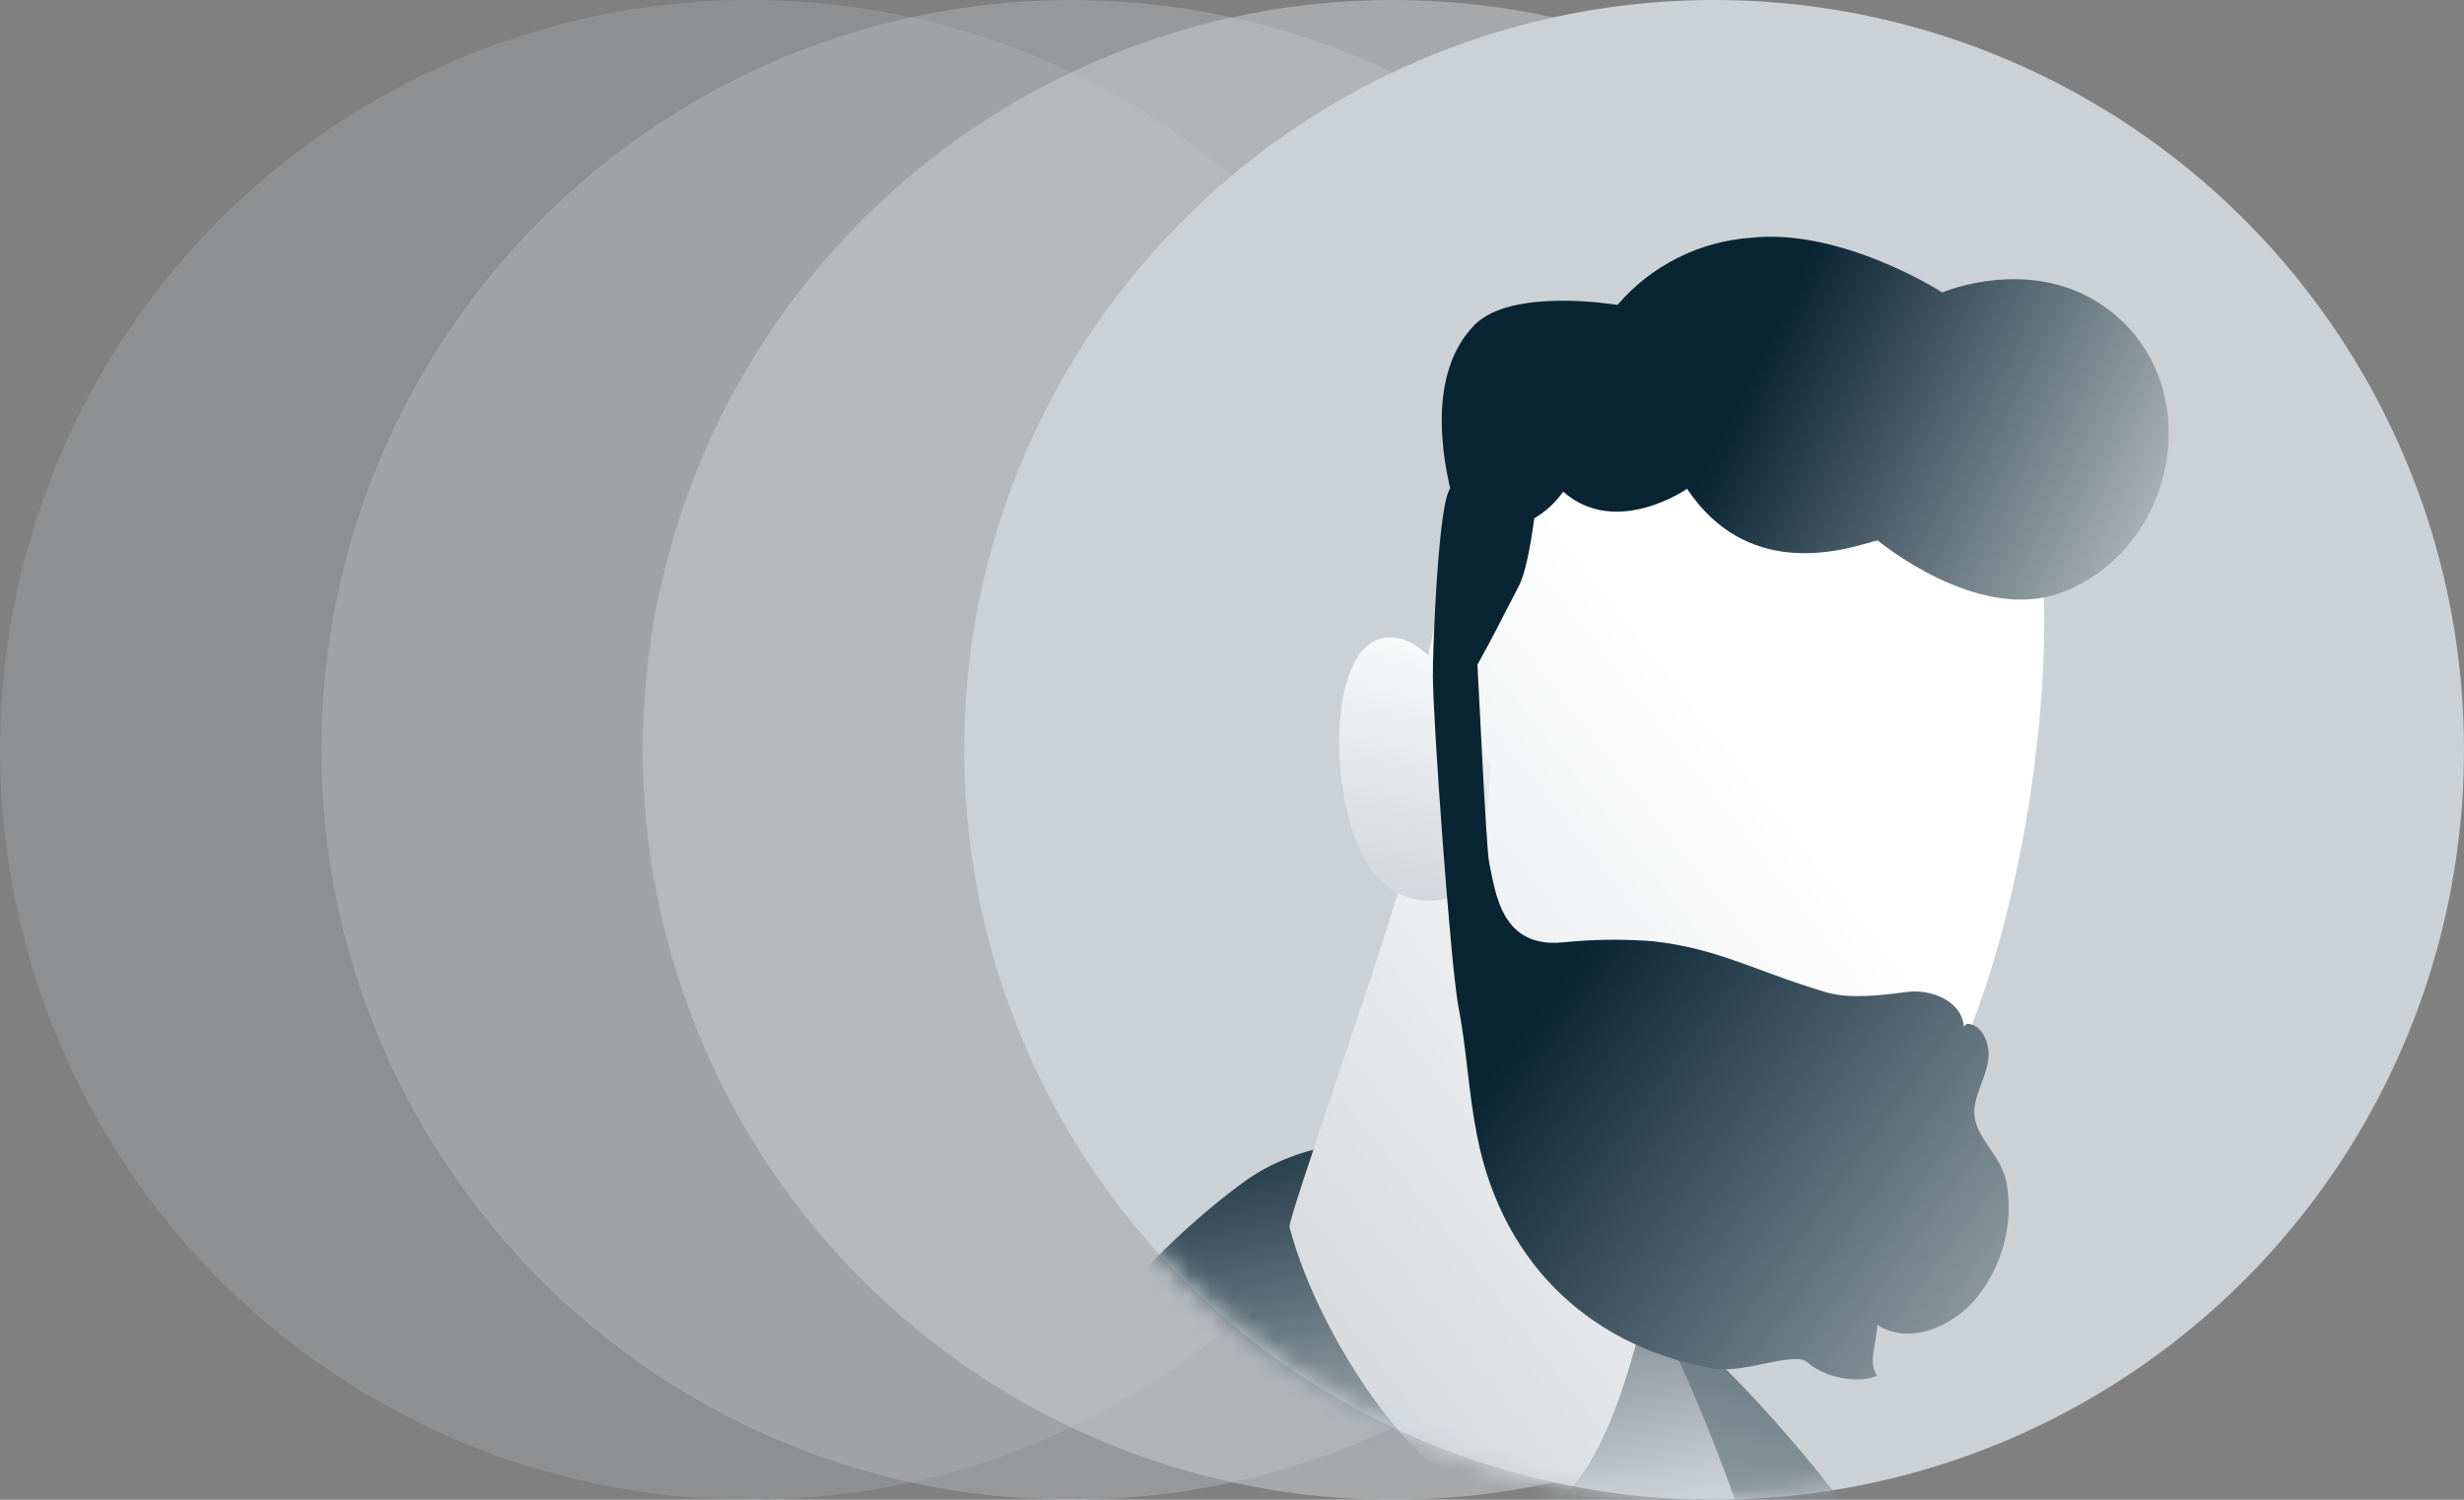 <?xml version="1.0" encoding="UTF-8"?> <svg xmlns="http://www.w3.org/2000/svg" width="115" height="70" viewBox="0 0 115 70" fill="none"><rect x="0" y="0" width="115" height="70" fill="#808080" stroke="none"/><circle opacity="0.2" cx="35" cy="35" r="35" fill="#CCD1D5"></circle><circle opacity="0.3" cx="50" cy="35" r="35" fill="#CCD1D5"></circle><circle opacity="0.5" cx="65" cy="35" r="35" fill="#CCD1D5"></circle><circle cx="80" cy="35" r="35" fill="#CCD1D5"></circle><mask id="mask0_3646_10994" style="mask-type:alpha" maskUnits="userSpaceOnUse" x="45" y="0" width="70" height="70"><circle cx="80" cy="35" r="35" fill="#D5C1FF"></circle></mask><g mask="url(#mask0_3646_10994)"><path d="M101.046 91.024L73.871 89.867C73.871 89.867 68.933 76.389 67.118 64.427C65.302 52.464 75.496 56.754 85.585 69.63C95.675 82.507 101.046 91.024 101.046 91.024Z" fill="url(#paint0_linear_3646_10994)"></path><path d="M93.42 134.482H24.036C23.273 133.083 34.652 72.285 58.057 55.164C63.261 51.371 72.46 53.812 75.022 57.506C87.881 76.067 93.42 134.482 93.42 134.482Z" fill="url(#paint1_linear_3646_10994)"></path><path fill-rule="evenodd" clip-rule="evenodd" d="M65.478 41.065C65.588 33.782 67.572 24.395 70.101 20.83C75.617 13.076 88.76 13.504 93.917 20.836C97.421 25.831 94.524 49.22 87.69 54.742C84.635 57.21 81.085 57.895 77.7 57.272C77.487 57.926 77.297 58.585 77.144 59.234C77.136 59.263 77.121 59.342 77.097 59.464C76.778 61.113 74.939 70.594 71.171 70.578C66.985 70.578 61.659 62.854 60.185 57.28C60.138 57.096 61.196 53.951 62.377 50.441C63.645 46.675 65.053 42.488 65.389 41.09C65.394 41.067 65.425 41.059 65.478 41.065Z" fill="url(#paint2_linear_3646_10994)"></path><path d="M69.583 35.892C69.583 35.892 67.45 29.208 64.53 29.786C61.61 30.365 62.02 39.252 64.611 41.252C64.925 41.532 65.293 41.745 65.691 41.879C66.09 42.012 66.511 42.064 66.931 42.031C67.35 41.997 67.758 41.879 68.13 41.684C68.503 41.488 68.832 41.22 69.098 40.894L69.583 35.892Z" fill="url(#paint3_linear_3646_10994)"></path><path fill-rule="evenodd" clip-rule="evenodd" d="M71.608 24.195C71.412 25.645 71.164 26.858 70.858 27.411C70.706 27.697 70.526 28.048 70.326 28.436C69.342 30.355 67.897 33.169 67.18 33.339C67.091 29.676 67.269 26.254 67.849 23.448C67.3 21.448 66.591 17.451 68.812 15.175C70.546 13.395 75.49 14.233 75.49 14.233C76.267 13.327 77.216 12.583 78.282 12.045C79.347 11.507 80.509 11.186 81.7 11.099C85.979 10.631 90.65 13.649 90.65 13.649C90.65 13.649 94.877 11.845 98.341 14.401C103.163 17.962 101.59 25.762 96.091 27.699C92.223 29.047 87.644 25.23 87.644 25.23C87.578 25.23 87.427 25.273 87.206 25.337C85.785 25.741 81.496 26.961 78.74 22.814C78.74 22.814 75.427 25.126 72.957 22.947C72.599 23.456 72.139 23.881 71.608 24.195Z" fill="url(#paint4_linear_3646_10994)"></path><path d="M91.807 47.779C92.514 47.821 92.884 48.695 92.802 49.417C92.72 50.14 92.329 50.786 92.185 51.495C91.881 52.98 93.399 53.753 93.658 55.242C93.818 56.2 93.767 57.184 93.51 58.123C93.252 59.062 92.794 59.931 92.169 60.669C91.036 61.983 89.037 62.782 87.613 61.83C87.623 62.553 87.144 63.664 87.613 64.201C86.882 64.579 85.228 64.363 84.375 63.595C83.758 63.04 81.435 64.12 80 63.875C74.582 62.953 70.182 59.296 68.939 53.023C68.519 50.883 68.463 48.994 68.046 46.866C67.685 44.728 66.878 33.673 66.875 31.5C66.856 30.825 67.119 22.953 67.75 22.75C68.381 22.548 68.84 29.443 68.902 30.146C68.965 30.849 69.354 39.56 69.5 40.25C69.804 41.684 70.066 44.277 72.958 43.983C74.348 43.842 75.747 43.825 77.138 43.932C80.209 44.268 81.988 45.358 85.228 46.313C86.333 46.64 87.846 46.452 88.993 46.299C90.139 46.146 91.562 46.728 91.658 47.91" fill="url(#paint5_linear_3646_10994)"></path></g><defs><linearGradient id="paint0_linear_3646_10994" x1="91.375" y1="44.625" x2="83.5" y2="84" gradientUnits="userSpaceOnUse"><stop stop-color="#092433"></stop><stop offset="1" stop-color="#CCD1D5"></stop></linearGradient><linearGradient id="paint1_linear_3646_10994" x1="65.125" y1="49.001" x2="70.375" y2="71.751" gradientUnits="userSpaceOnUse"><stop stop-color="#092433"></stop><stop offset="1" stop-color="#CCD1D5"></stop></linearGradient><linearGradient id="paint2_linear_3646_10994" x1="85.25" y1="40.25" x2="52.875" y2="65.625" gradientUnits="userSpaceOnUse"><stop stop-color="white"></stop><stop offset="1" stop-color="#CCD1D5"></stop></linearGradient><linearGradient id="paint3_linear_3646_10994" x1="66.875" y1="28.001" x2="63.375" y2="43.751" gradientUnits="userSpaceOnUse"><stop stop-color="white"></stop><stop offset="1" stop-color="#CCD1D5"></stop></linearGradient><linearGradient id="paint4_linear_3646_10994" x1="82.625" y1="15.75" x2="104.5" y2="26.25" gradientUnits="userSpaceOnUse"><stop stop-color="#092433"></stop><stop offset="1" stop-color="#CCD1D5"></stop></linearGradient><linearGradient id="paint5_linear_3646_10994" x1="73" y1="45.5" x2="103.156" y2="67.606" gradientUnits="userSpaceOnUse"><stop stop-color="#092433"></stop><stop offset="1" stop-color="#CCD1D5"></stop></linearGradient></defs></svg> 